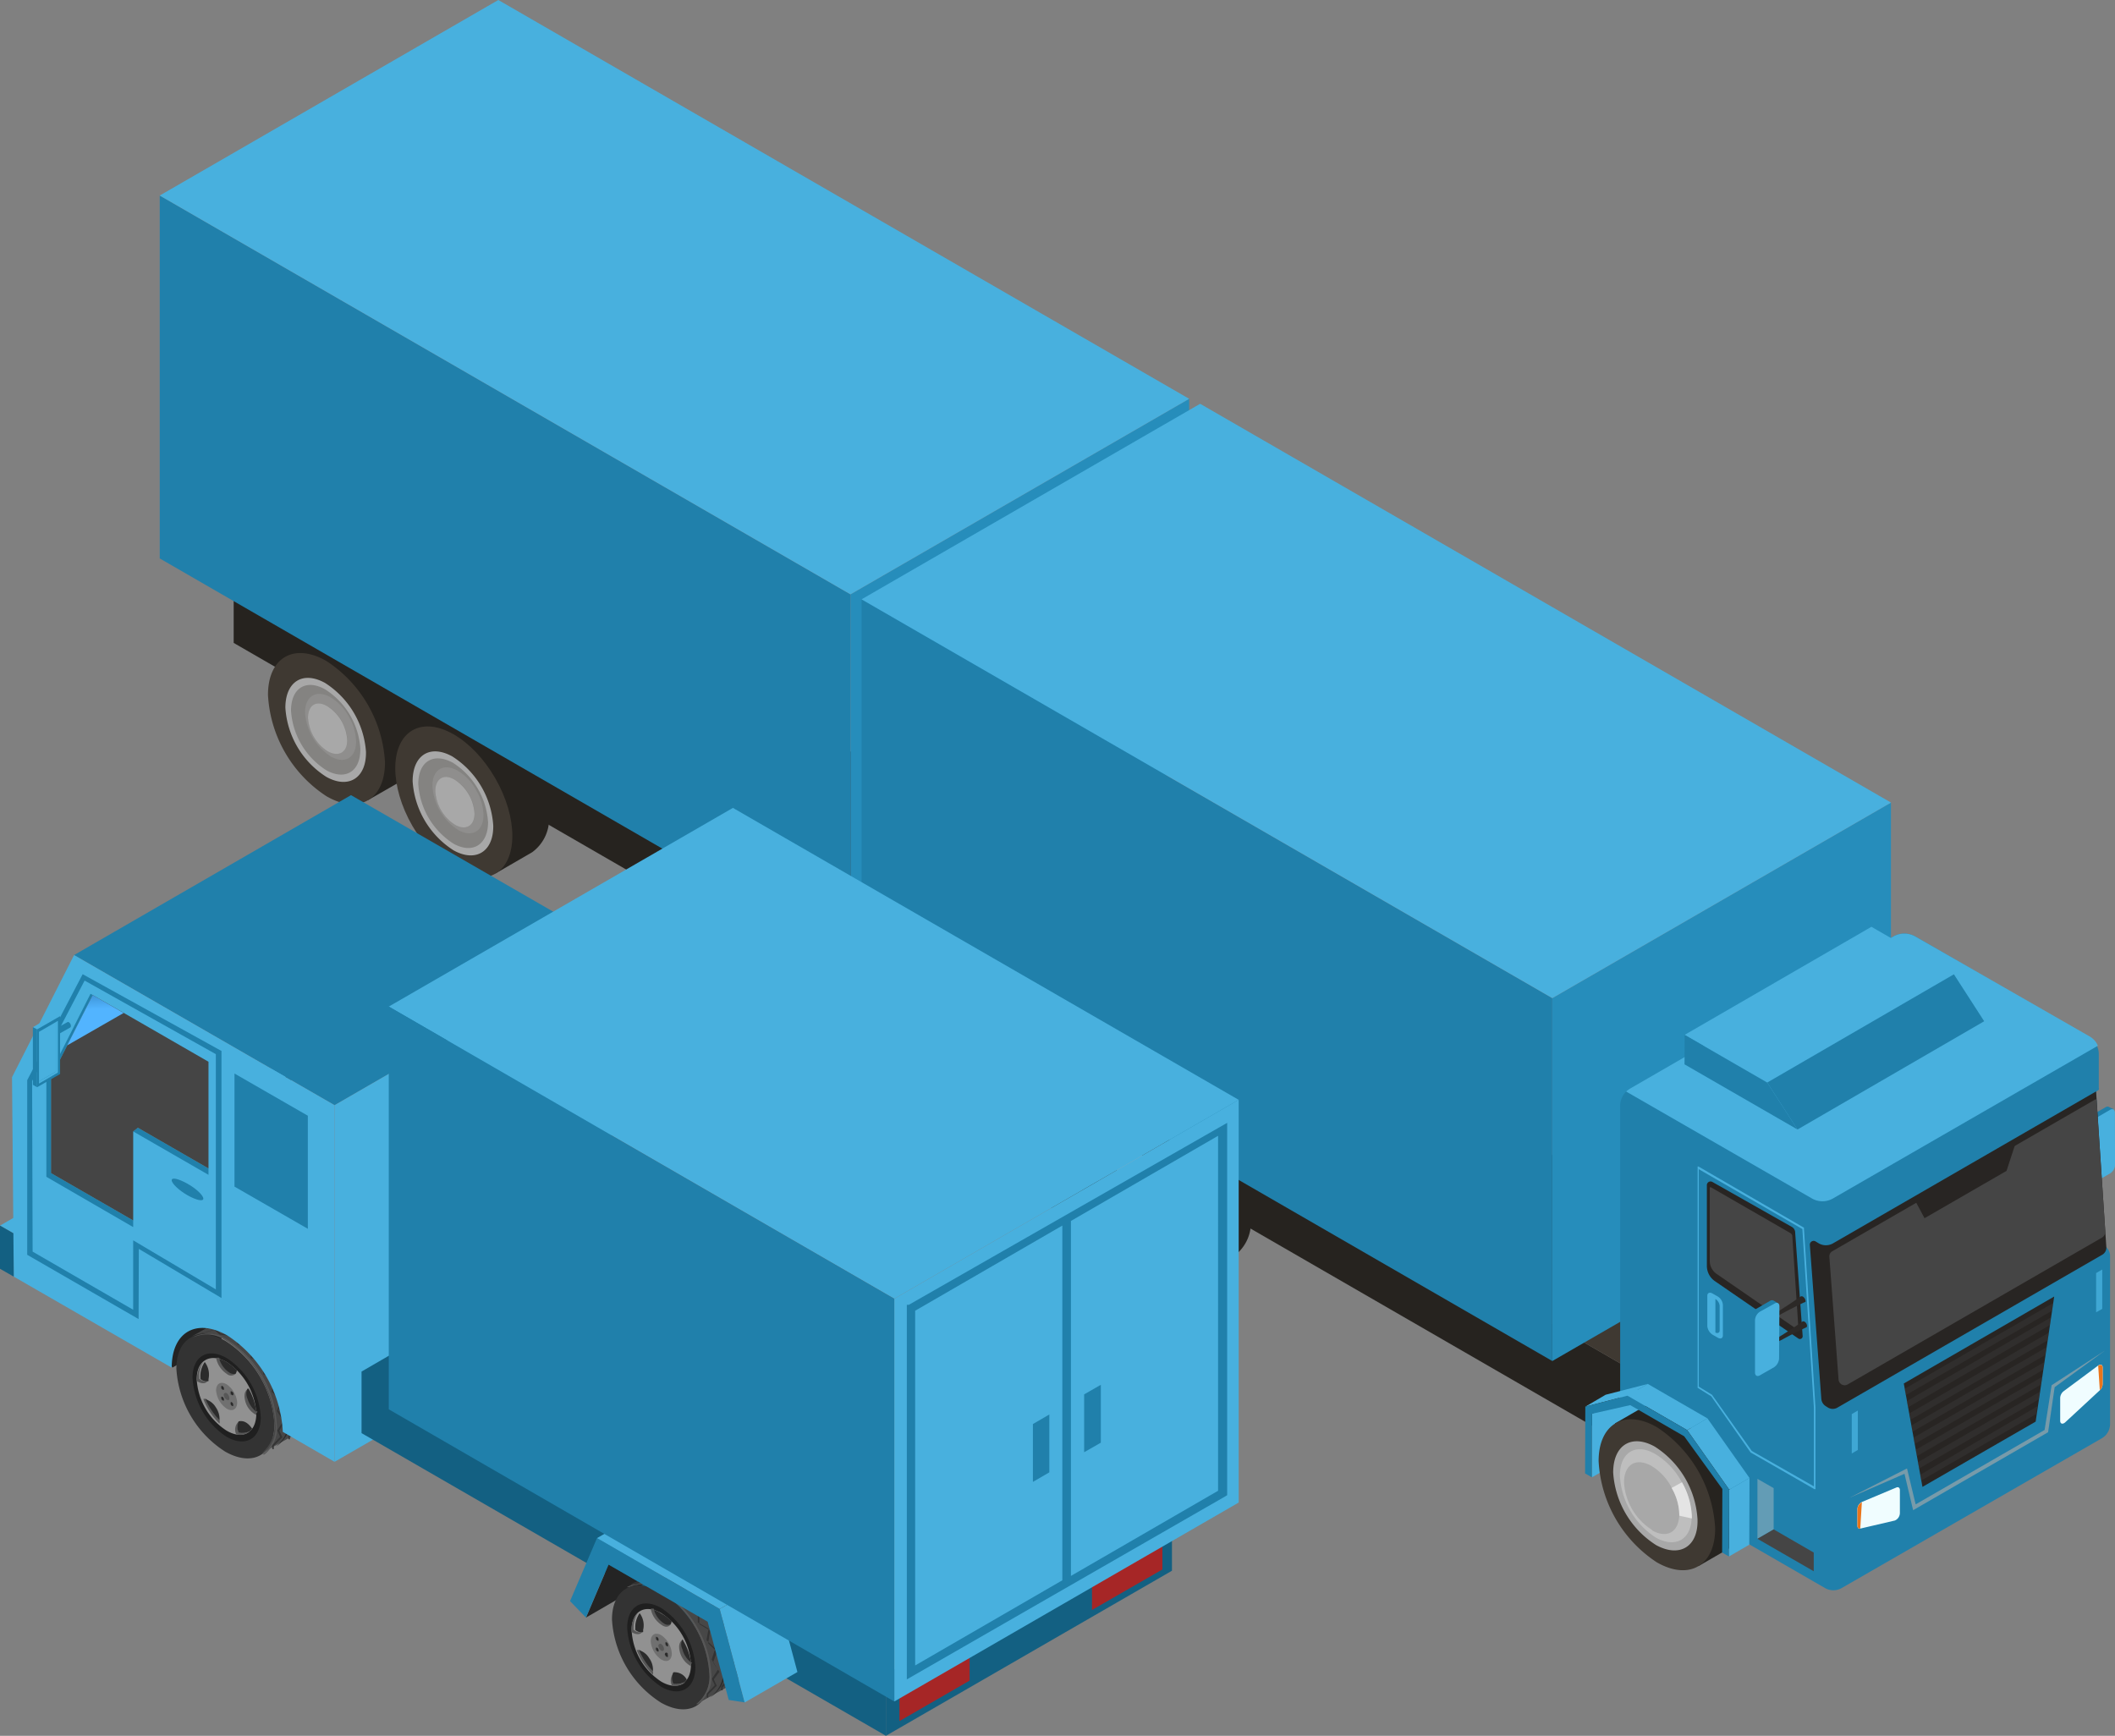 <svg xmlns="http://www.w3.org/2000/svg" xmlns:xlink="http://www.w3.org/1999/xlink" width="193.723" height="158.99" viewBox="0 0 193.723 158.99">
  <rect x="0" y="0" width="193.723" height="158.99" fill="#808080" stroke="none"/>
  <defs>
    <linearGradient id="linear-gradient" x1="0.487" y1="0.278" x2="0.457" y2="-0.58" gradientUnits="objectBoundingBox">
      <stop offset="0" stop-color="#52b4ff"/>
      <stop offset="1" stop-color="#175688"/>
    </linearGradient>
  </defs>
  <g id="s4" transform="translate(-1288.512 -1526.273)">
    <g id="Group_30" data-name="Group 30" transform="translate(1303.143 1526.273)">
      <g id="Group_26" data-name="Group 26" transform="translate(0)">
        <path id="Cube_face_-_left" data-name="Cube face - left" d="M74.541,95.529,6.42,56.2V49L74.541,88.324Z" transform="translate(0.352 2.687)" fill="#26231f"/>
        <path id="Cube_face_-_top" data-name="Cube face - top" d="M74.541,88.727,6.42,49.4l13.4-7.743L87.938,80.984Z" transform="translate(0.352 2.285)" fill="#3f3932"/>
        <path id="Path_368" data-name="Path 368" d="M18.035,55.6a3.755,3.755,0,0,0-3.861-.348L10.82,57.18,18.5,70.271l3.365-1.93a3.787,3.787,0,0,0,1.53-3.449A11.856,11.856,0,0,0,18.035,55.6Z" transform="translate(0.593 3.009)" fill="#26231f"/>
        <path id="Cylinder_face" data-name="Cylinder face" d="M20.117,66.721c0,3.418-2.405,4.81-5.359,3.1A11.835,11.835,0,0,1,9.4,60.539c0-3.428,2.394-4.81,5.359-3.1a11.867,11.867,0,0,1,5.359,9.283Z" transform="translate(0.515 3.11)" fill="#3f3932"/>
        <path id="Path_369" data-name="Path 369" d="M14.665,67.931A8.112,8.112,0,0,1,10.91,61.6c0-2.384,1.582-3.407,3.629-2.278a8.164,8.164,0,0,1,3.755,6.329C18.326,68.037,16.7,69.06,14.665,67.931Z" transform="translate(0.598 3.228)" fill="#a8a8a8"/>
        <path id="Path_370" data-name="Path 370" d="M14.628,67.286A7,7,0,0,1,11.4,61.822c0-2.046,1.361-2.922,3.112-1.951A6.983,6.983,0,0,1,17.75,65.3C17.782,67.413,16.379,68.257,14.628,67.286Z" transform="translate(0.625 3.262)" fill="#848381"/>
        <path id="Path_371" data-name="Path 371" d="M14.7,65.479a3.935,3.935,0,0,1-1.825-3.091c0-1.15.77-1.646,1.762-1.055a3.956,3.956,0,0,1,1.825,3.091C16.488,65.542,15.7,66.027,14.7,65.479Z" transform="translate(0.706 3.35)" fill="#a8a8a8"/>
        <path id="Path_372" data-name="Path 372" d="M16.66,62.391a4.61,4.61,0,0,0-1.74-1.846c-1.287-.717-2.321-.074-2.3,1.435A5.169,5.169,0,0,0,15,66c1.234.686,2.236.127,2.289-1.255a.961.961,0,0,0,0-.179A4.726,4.726,0,0,0,16.66,62.391Zm-.179,2.173c-.053,1.055-.812,1.487-1.762.96a3.935,3.935,0,0,1-1.825-3.091c0-1.15.77-1.646,1.762-1.055A3.618,3.618,0,0,1,16,62.792a4.368,4.368,0,0,1,.348.833,3,3,0,0,1,.137.844Z" transform="translate(0.692 3.304)" fill="#a8a8a8" opacity="0.3"/>
        <path id="Path_373" data-name="Path 373" d="M29.083,61.977a3.755,3.755,0,0,0-3.829-.348L21.9,63.56,29.548,76.65,32.913,74.7a3.787,3.787,0,0,0,1.53-3.449,11.856,11.856,0,0,0-5.359-9.272Z" transform="translate(1.201 3.359)" fill="#26231f"/>
        <ellipse id="Cylinder_face-2" data-name="Cylinder face" cx="4.378" cy="7.584" rx="4.378" ry="7.584" transform="translate(19.352 69.084) rotate(-30)" fill="#3f3932"/>
        <path id="Path_374" data-name="Path 374" d="M25.715,74.311a8.133,8.133,0,0,1-3.755-6.329c0-2.384,1.582-3.407,3.629-2.278a8.133,8.133,0,0,1,3.755,6.329C29.386,74.417,27.751,75.44,25.715,74.311Z" transform="translate(1.204 3.578)" fill="#a8a8a8"/>
        <path id="Path_375" data-name="Path 375" d="M25.678,73.666A7,7,0,0,1,22.45,68.2c0-2.046,1.361-2.922,3.165-1.951a7,7,0,0,1,3.228,5.464C28.832,73.761,27.429,74.637,25.678,73.666Z" transform="translate(1.231 3.611)" fill="#848381"/>
        <path id="Path_376" data-name="Path 376" d="M25.755,71.859a3.935,3.935,0,0,1-1.825-3.091c0-1.15.77-1.646,1.762-1.055A3.956,3.956,0,0,1,27.516,70.8C27.538,71.922,26.746,72.407,25.755,71.859Z" transform="translate(1.312 3.7)" fill="#a8a8a8"/>
        <path id="Path_377" data-name="Path 377" d="M27.71,68.771a4.61,4.61,0,0,0-1.74-1.846c-1.287-.717-2.321-.074-2.289,1.435a5.126,5.126,0,0,0,2.373,4.019c1.234.686,2.236.127,2.3-1.255v-.179a4.726,4.726,0,0,0-.643-2.173Zm-.179,2.173c0,1.055-.812,1.487-1.762.96a3.935,3.935,0,0,1-1.825-3.091c0-1.15.77-1.646,1.762-1.055a3.618,3.618,0,0,1,1.34,1.371,4.367,4.367,0,0,1,.348.833,3,3,0,0,1,.137.844Z" transform="translate(1.299 3.654)" fill="#a8a8a8" opacity="0.3"/>
        <path id="Cube_face_-_left-2" data-name="Cube face - left" d="M63.269,86.747,0,50.218V16.98L63.269,53.509Z" transform="translate(0 0.931)" fill="#2080ab"/>
        <path id="Cube_face_-_right" data-name="Cube face - right" d="M91,67.868,59.98,85.779V52.541L91,34.63Z" transform="translate(3.289 1.899)" fill="#268dbb"/>
        <path id="Cube_face_-_top-2" data-name="Cube face - top" d="M63.269,54.44,0,17.911,31.012,0l63.28,36.529Z" transform="translate(0 0)" fill="#48b0de"/>
      </g>
      <path id="Cube_face_-_left-3" data-name="Cube face - left" d="M74.541,95.529,6.42,56.2V49L74.541,88.324Z" transform="translate(64.636 39.671)" fill="#26231f"/>
      <path id="Cube_face_-_right-2" data-name="Cube face - right" d="M84.4,86.155,71,93.887v-7.2L84.4,78.94Z" transform="translate(68.177 41.313)" fill="#898783"/>
      <path id="Cube_face_-_top-3" data-name="Cube face - top" d="M74.541,88.727,6.42,49.4l13.4-7.743L87.938,80.984Z" transform="translate(64.636 39.269)" fill="#3f3932"/>
      <path id="Path_317" data-name="Path 317" d="M18.035,55.6a3.755,3.755,0,0,0-3.861-.348L10.82,57.18,18.5,70.271l3.365-1.93a3.787,3.787,0,0,0,1.53-3.449A11.856,11.856,0,0,0,18.035,55.6Z" transform="translate(64.877 39.993)" fill="#26231f"/>
      <path id="Cylinder_face-3" data-name="Cylinder face" d="M20.117,66.721c0,3.418-2.405,4.81-5.359,3.1A11.835,11.835,0,0,1,9.4,60.539c0-3.428,2.394-4.81,5.359-3.1a11.867,11.867,0,0,1,5.359,9.283Z" transform="translate(64.799 40.094)" fill="#3f3932"/>
      <path id="Path_318" data-name="Path 318" d="M14.665,67.931A8.112,8.112,0,0,1,10.91,61.6c0-2.384,1.582-3.407,3.629-2.278a8.164,8.164,0,0,1,3.755,6.329C18.326,68.037,16.7,69.06,14.665,67.931Z" transform="translate(64.882 40.212)" fill="#a8a8a8"/>
      <path id="Path_319" data-name="Path 319" d="M14.628,67.286A7,7,0,0,1,11.4,61.822c0-2.046,1.361-2.922,3.112-1.951A6.983,6.983,0,0,1,17.75,65.3C17.782,67.413,16.379,68.257,14.628,67.286Z" transform="translate(64.909 40.246)" fill="#848381"/>
      <path id="Path_320" data-name="Path 320" d="M14.7,65.479a3.935,3.935,0,0,1-1.825-3.091c0-1.15.77-1.646,1.762-1.055a3.956,3.956,0,0,1,1.825,3.091C16.488,65.542,15.7,66.027,14.7,65.479Z" transform="translate(64.99 40.333)" fill="#a8a8a8"/>
      <path id="Path_321" data-name="Path 321" d="M16.66,62.391a4.61,4.61,0,0,0-1.74-1.846c-1.287-.717-2.321-.074-2.3,1.435A5.169,5.169,0,0,0,15,66c1.234.686,2.236.127,2.289-1.255a.961.961,0,0,0,0-.179A4.726,4.726,0,0,0,16.66,62.391Zm-.179,2.173c-.053,1.055-.812,1.487-1.762.96a3.935,3.935,0,0,1-1.825-3.091c0-1.15.77-1.646,1.762-1.055A3.618,3.618,0,0,1,16,62.792a4.368,4.368,0,0,1,.348.833,3,3,0,0,1,.137.844Z" transform="translate(64.976 40.288)" fill="#a8a8a8" opacity="0.3"/>
      <path id="Path_322" data-name="Path 322" d="M29.083,61.977a3.755,3.755,0,0,0-3.829-.348L21.9,63.56,29.548,76.65,32.913,74.7a3.787,3.787,0,0,0,1.53-3.449,11.856,11.856,0,0,0-5.359-9.272Z" transform="translate(65.485 40.343)" fill="#26231f"/>
      <ellipse id="Cylinder_face-4" data-name="Cylinder face" cx="4.378" cy="7.584" rx="4.378" ry="7.584" transform="translate(83.636 106.068) rotate(-30)" fill="#3f3932"/>
      <path id="Path_323" data-name="Path 323" d="M25.715,74.311a8.133,8.133,0,0,1-3.755-6.329c0-2.384,1.582-3.407,3.629-2.278a8.133,8.133,0,0,1,3.755,6.329C29.386,74.417,27.751,75.44,25.715,74.311Z" transform="translate(65.488 40.562)" fill="#a8a8a8"/>
      <path id="Path_324" data-name="Path 324" d="M25.678,73.666A7,7,0,0,1,22.45,68.2c0-2.046,1.361-2.922,3.165-1.951a7,7,0,0,1,3.228,5.464C28.832,73.761,27.429,74.637,25.678,73.666Z" transform="translate(65.515 40.595)" fill="#848381"/>
      <path id="Path_325" data-name="Path 325" d="M25.755,71.859a3.935,3.935,0,0,1-1.825-3.091c0-1.15.77-1.646,1.762-1.055A3.956,3.956,0,0,1,27.516,70.8C27.538,71.922,26.746,72.407,25.755,71.859Z" transform="translate(65.596 40.683)" fill="#a8a8a8"/>
      <path id="Path_326" data-name="Path 326" d="M27.71,68.771a4.61,4.61,0,0,0-1.74-1.846c-1.287-.717-2.321-.074-2.289,1.435a5.126,5.126,0,0,0,2.373,4.019c1.234.686,2.236.127,2.3-1.255v-.179a4.726,4.726,0,0,0-.643-2.173Zm-.179,2.173c0,1.055-.812,1.487-1.762.96a3.935,3.935,0,0,1-1.825-3.091c0-1.15.77-1.646,1.762-1.055a3.618,3.618,0,0,1,1.34,1.371,4.367,4.367,0,0,1,.348.833,3,3,0,0,1,.137.844Z" transform="translate(65.582 40.638)" fill="#a8a8a8" opacity="0.3"/>
      <path id="Cube_face_-_left-4" data-name="Cube face - left" d="M63.269,86.747,0,50.218V16.98L63.269,53.509Z" transform="translate(64.284 37.915)" fill="#2080ab"/>
      <path id="Cube_face_-_right-3" data-name="Cube face - right" d="M91,67.868,59.98,85.779V52.541L91,34.63Z" transform="translate(67.573 38.883)" fill="#268dbb"/>
      <path id="Cube_face_-_top-4" data-name="Cube face - top" d="M63.269,54.44,0,17.911,31.012,0l63.28,36.529Z" transform="translate(64.284 36.984)" fill="#48b0de"/>
      <path id="Path_365" data-name="Path 365" d="M108.448,61.072a.3.3,0,0,0-.316,0l-1.308.749a.981.981,0,0,0-.443.759v4.81a.317.317,0,0,0,.137.285l.39.222,1.93-6.635Z" transform="translate(70.118 40.331)" fill="#2080ab"/>
      <path id="Path_366" data-name="Path 366" d="M108.944,61.566c0-.285-.2-.39-.443-.253l-1.308.759a.96.96,0,0,0-.443.759v4.8c0,.285.2.4.454.253l1.3-.749a.96.96,0,0,0,.454-.77Z" transform="translate(70.138 40.343)" fill="#48b0de"/>
      <path id="Path_327" data-name="Path 327" d="M90.9,46.264,66.8,60.187a1.846,1.846,0,0,0-.928,1.635V88.288l10.053,6.329.148,6.392,8.555,4.937a1.54,1.54,0,0,0,1.54,0l23.818-13.713a1.519,1.519,0,0,0,.759-1.319V75.535a1.055,1.055,0,0,0-.243-.686l-.411-.485s-.622-13.85-.622-13.871.222-.158.243-.19a.2.2,0,0,0,0-.148V57.044a1.814,1.814,0,0,0-.9-1.561L92.895,46.264a2.036,2.036,0,0,0-1.994,0Z" transform="translate(67.896 39.507)" fill="#2080ab"/>
      <path id="Path_328" data-name="Path 328" d="M66.39,60.472,83.4,70.261a1.93,1.93,0,0,0,1.941,0l24.261-13.987a1.8,1.8,0,0,0-.728-.833L92.866,46.264a2.036,2.036,0,0,0-1.994,0L66.77,60.187a1.983,1.983,0,0,0-.38.285Z" transform="translate(67.925 39.507)" fill="#48b0de"/>
      <path id="Path_341" data-name="Path 341" d="M109.5,73.982l-.939-14.272L84.45,73.634a1.308,1.308,0,0,1-1.276,0l-.316-.19a.348.348,0,0,0-.517.3l1.055,14.145a.875.875,0,0,0,.411.654l.2.127a.844.844,0,0,0,.865,0L109.07,74.7a.759.759,0,0,0,.432-.717Z" transform="translate(68.799 40.258)" fill="#282523"/>
      <path id="Path_329" data-name="Path 329" d="M73.906,67.572a.338.338,0,0,0-.506.3v7.384a1.7,1.7,0,0,0,.707,1.382l7.669,5.274a.253.253,0,0,0,.4-.2l-.686-9.494a.6.6,0,0,0-.306-.527Z" transform="translate(68.309 40.687)" fill="#282523"/>
      <path id="Path_330" data-name="Path 330" d="M74.241,75.942a1.456,1.456,0,0,1-.591-1.171V68.1a.084.084,0,0,1,.074-.084l7.321,4.219a.359.359,0,0,1,.169.306l.57,8.6Z" transform="translate(68.323 40.714)" fill="#454545"/>
      <path id="Path_342" data-name="Path 342" d="M108.407,60.4,84.3,74.314a.538.538,0,0,0-.264.5l.844,11.255a.559.559,0,0,0,.833.443l23.291-13.449a.612.612,0,0,0,.306-.58l-.8-12.015a.074.074,0,0,0-.105-.063Z" transform="translate(68.892 40.296)" fill="#454545"/>
      <path id="Path_353" data-name="Path 353" d="M102.578,88.976,92.209,94.956,90.5,85.484l13.776-7.964Z" transform="translate(69.247 41.235)" fill="#282523"/>
      <path id="Path_354" data-name="Path 354" d="M102.975,86.2l-.105.707L91.9,93.237l-.105-.58Zm-10.9,8.154,10.548-6.1.105-.707L91.995,93.818Zm-.8-4.473,12.183-7.036.105-.707L91.193,89.3Zm.3,1.656.105.58,11.382-6.561.105-.707Zm-.8-4.473.095.58L103.883,80.1l.105-.707Zm.6,3.354.105.58,11.783-6.8.105-.7Zm-.812-4.473.105.58,13.4-7.732.105-.707Zm.464,2.236.105.58L103.682,81.5l.105-.707Z" transform="translate(69.25 41.266)" fill="#454545" opacity="0.3"/>
      <path id="Path_343" data-name="Path 343" d="M63.441,87.822l4.029-2.342L70.9,89.32,63.42,93.644Z" transform="translate(67.762 41.672)" fill="#48b0de"/>
      <path id="Path_344" data-name="Path 344" d="M68.774,86.7,65.42,88.642l7.648,13.069,3.344-1.93c.4-.243.285-4.325-1.192-7.015C73.141,89,69.344,86.364,68.774,86.7Z" transform="translate(67.871 41.737)" fill="#26231f"/>
      <path id="Cylinder_face-5" data-name="Cylinder face" d="M74.675,98.18c0,3.418-2.394,4.8-5.359,3.091A11.814,11.814,0,0,1,64,92c0-3.407,2.394-4.8,5.348-3.091A11.835,11.835,0,0,1,74.675,98.18Z" transform="translate(67.794 41.82)" fill="#3f3932"/>
      <path id="Path_345" data-name="Path 345" d="M69.2,99.6a8.5,8.5,0,0,1-3.935-6.656c0-2.489,1.667-3.555,3.8-2.373a8.491,8.491,0,0,1,3.924,6.656C73.076,99.721,71.378,100.786,69.2,99.6Z" transform="translate(67.863 41.924)" fill="#a8a8a8"/>
      <path id="Path_355" data-name="Path 355" d="M68.784,98.152a5.548,5.548,0,0,1-2.574-4.335c0-1.635,1.055-2.321,2.479-1.551A5.538,5.538,0,0,1,71.263,96.6C71.263,98.237,70.208,98.933,68.784,98.152Z" transform="translate(67.915 42.026)" fill="#a8a8a8"/>
      <path id="Path_346" data-name="Path 346" d="M72.422,97.119a2.034,2.034,0,0,0,0-.253,6.878,6.878,0,0,0-.9-3.059,6.7,6.7,0,0,0-2.447-2.595c-1.814-1.055-3.259-.095-3.228,2.025a7.236,7.236,0,0,0,3.323,5.654C70.945,99.852,72.337,99.06,72.422,97.119ZM68.8,98.174a5.548,5.548,0,0,1-2.574-4.335c0-1.635,1.055-2.321,2.479-1.551a4.989,4.989,0,0,1,1.878,1.994,5.063,5.063,0,0,1,.7,2.384,1.266,1.266,0,0,1,0,.2c-.074,1.53-1.15,2.1-2.479,1.35Z" transform="translate(67.895 41.962)" fill="#bebebe"/>
      <path id="Path_356" data-name="Path 356" d="M71.289,93.65l-.949.517a5.063,5.063,0,0,1,.7,2.342,1.266,1.266,0,0,1,0,.2l1.15.253a2.04,2.04,0,0,0,0-.253,6.878,6.878,0,0,0-.9-3.059Z" transform="translate(68.141 42.12)" fill="#e4e4e4"/>
      <path id="Path_347" data-name="Path 347" d="M62.85,87.188,64.707,86.1l3.861-.992-1.856,1.076Z" transform="translate(67.73 41.651)" fill="#48b0de"/>
      <path id="Path_348" data-name="Path 348" d="M66.51,86.186l1.857-1.076,5.464,3.154L71.974,89.34Z" transform="translate(67.931 41.651)" fill="#48b0de"/>
      <path id="Path_357" data-name="Path 357" d="M75.341,94.346,77.2,93.27l-.021,6.118-1.857,1.076Z" transform="translate(68.414 42.099)" fill="#48b0de"/>
      <path id="Path_349" data-name="Path 349" d="M71.69,89.176,73.546,88.1l3.85,5.454L75.54,94.629Z" transform="translate(68.215 41.815)" fill="#48b0de"/>
      <path id="Path_350" data-name="Path 350" d="M72.176,89.284l3.85,5.453L76,100.856l-.622-.359.021-5.823-3.492-4.821-4.947-2.859-3.492.791-.021,5.823-.622-.359.021-6.118,3.861-1Z" transform="translate(67.729 41.707)" fill="#2080ab"/>
      <path id="Path_331" data-name="Path 331" d="M83.328,95.8l-5.875-3.375-3.608-5.148L72.6,86.5a.084.084,0,0,1,0-.074V66.315a.106.106,0,0,1,0-.074.084.084,0,0,1,.095,0l9.641,5.591a.106.106,0,0,1,0,.074L83.391,88.3v7.384a.085.085,0,0,1,0,.074Zm-5.781-3.523,5.7,3.249V88.308l-1.055-16.35L72.7,66.473V86.388l1.213.749,3.639,5.137Z" transform="translate(68.265 40.616)" fill="#48b0de"/>
      <path id="Path_358" data-name="Path 358" d="M82.948,96.325,77.79,93.35v5.5l5.158,2.975Z" transform="translate(68.55 42.103)" fill="#2080ab"/>
      <path id="Path_359" data-name="Path 359" d="M77.79,93.35v5.5l1.487-.865V94.2Z" transform="translate(68.55 42.103)" fill="#c9c6c3" opacity="0.4"/>
      <path id="Path_360" data-name="Path 360" d="M79.277,97.74,77.79,98.6l5.158,2.975V99.86Z" transform="translate(68.55 42.344)" fill="#454545"/>
      <path id="Path_332" data-name="Path 332" d="M74.389,81.3l-.464-.264a1.055,1.055,0,0,1-.485-.77v-2.8c0-.264.222-.359.485-.2l.464.264a.992.992,0,0,1,.475.759v2.8C74.864,81.367,74.653,81.462,74.389,81.3Z" transform="translate(68.311 41.217)" fill="#48b0de"/>
      <path id="Path_333" data-name="Path 333" d="M74.14,77.73V80.8c.211.127.39,0,.39-.158V78.352A.844.844,0,0,0,74.14,77.73Z" transform="translate(68.35 41.246)" fill="#2080ab"/>
      <path id="Path_351" data-name="Path 351" d="M109.2,82.2l-4.9,3.186-.643,4.1L91.846,96.3l-.791-3.291-5.3,2.7L90.823,93.5l.791,3.333,12.363-7.141.6-4.124Z" transform="translate(68.987 41.492)" fill="#b0adaa" opacity="0.6"/>
      <path id="Path_364" data-name="Path 364" d="M107.709,85.782l-3.165,2.932c-.232.211-.464.148-.464-.137v-2.11a.833.833,0,0,1,.316-.6l3.165-2.352c.222-.158.411-.074.411.179V85.2a.823.823,0,0,1-.264.58Z" transform="translate(69.991 41.56)" fill="#f0fdff"/>
      <path id="Path_367" data-name="Path 367" d="M107.38,83.534l.148,2.247a.823.823,0,0,0,.264-.559V83.714C107.791,83.46,107.6,83.376,107.38,83.534Z" transform="translate(70.172 41.56)" fill="#e9751c"/>
      <path id="Path_361" data-name="Path 361" d="M86.734,97.867l3.165-.738a.759.759,0,0,0,.464-.675v-2.11c0-.211-.137-.316-.316-.243L86.881,95.43a.77.77,0,0,0-.411.654v1.508C86.47,97.793,86.575,97.9,86.734,97.867Z" transform="translate(69.026 42.143)" fill="#f0fdff"/>
      <path id="Path_362" data-name="Path 362" d="M86.881,95.38,86.734,97.8a.231.231,0,0,1-.264-.253V96.034A.77.77,0,0,1,86.881,95.38Z" transform="translate(69.026 42.214)" fill="#e9751c"/>
      <path id="Path_334" data-name="Path 334" d="M71.47,55.315l17.109-9.9,7.553,4.356-17.1,9.915Z" transform="translate(68.203 39.474)" fill="#48b0de"/>
      <path id="Path_335" data-name="Path 335" d="M78.64,59.455l17.1-9.915,2.774,4.3-17.1,9.915Z" transform="translate(68.596 39.701)" fill="#2080ab"/>
      <path id="Path_336" data-name="Path 336" d="M79.034,59.167l2.774,4.3L71.46,57.5l.011-2.7Z" transform="translate(68.203 39.989)" fill="#2080ab"/>
      <path id="Path_337" data-name="Path 337" d="M81.7,77.521c-.7.5-1.413.96-2.11,1.4a5.823,5.823,0,0,0-1.055.749l.211.2a4.219,4.219,0,0,1,1.055-.675c.749-.411,1.508-.8,2.278-1.16h.053C82.253,77.9,81.968,77.374,81.7,77.521Z" transform="translate(68.591 41.234)" fill="#2c2927"/>
      <path id="Path_338" data-name="Path 338" d="M81.855,79.7c-.707.5-1.413.96-2.11,1.392a5.559,5.559,0,0,0-1.055.759l.211.2a3.977,3.977,0,0,1,1.055-.675c.738-.411,1.508-.8,2.278-1.16h0C82.4,80.081,82.118,79.554,81.855,79.7Z" transform="translate(68.599 41.353)" fill="#2c2927"/>
      <path id="Path_339" data-name="Path 339" d="M79.317,77.882a.316.316,0,0,0-.316,0l-1.308.759a.96.96,0,0,0-.443.759v4.831q0,.222.127.285l.39.232,1.93-6.635Z" transform="translate(68.52 41.253)" fill="#2080ab"/>
      <path id="Path_340" data-name="Path 340" d="M79.816,78.376c0-.274-.2-.39-.443-.243l-1.35.749a.992.992,0,0,0-.443.77v4.8c0,.285.211.4.454.253l1.308-.749a1.055,1.055,0,0,0,.443-.77Z" transform="translate(68.538 41.265)" fill="#48b0de"/>
      <path id="Path_363" data-name="Path 363" d="M99.853,66.737l-7.51,4.335-.812-1.519,9.124-5.264Z" transform="translate(69.303 40.509)" fill="#282523"/>
      <path id="Path_352" data-name="Path 352" d="M108.923,78.778l-.559.316V75.5l.559-.327ZM86.539,88.092l-.559.327v3.608l.559-.327Z" transform="translate(68.999 41.106)" fill="#48b0de" opacity="0.8"/>
    </g>
    <g id="Group_31" data-name="Group 31" transform="translate(1288.512 1599.103)">
      <path id="Path_480" data-name="Path 480" d="M52.773,24.91,48.28,27.538a2.921,2.921,0,0,1,1.8-4.224C53.357,21.877,52.773,24.91,52.773,24.91Z" transform="translate(-32.486 24.899)" fill="#242424"/>
      <path id="Path_481" data-name="Path 481" d="M67.02,12.98,41.61,27.651V31.6L67.02,16.934Z" transform="translate(-40.352 12.497)" fill="#333"/>
      <path id="Path_482" data-name="Path 482" d="M66.46,12.66,41.05,27.331l1.258.719,25.41-14.671Z" transform="translate(-41.05 12.099)" fill="#48b0de"/>
      <path id="Path_483" data-name="Path 483" d="M42.308,23.863l-1.258-.719V19.19l1.258.719Z" transform="translate(-41.05 20.239)" fill="#136082"/>
      <path id="Path_484" data-name="Path 484" d="M57.227,31.835c0,2.808-1.955,3.954-4.493,2.539a9.706,9.706,0,0,1-4.493-7.616c0-2.786,1.977-3.932,4.493-2.539A9.751,9.751,0,0,1,57.227,31.835Z" transform="translate(-32.086 25.77)" fill="#333"/>
      <path id="Path_485" data-name="Path 485" d="M60.408,30.8a9.751,9.751,0,0,0-4.493-7.616,3.123,3.123,0,0,0-3.033-.337h0L48.86,25.093a3.123,3.123,0,0,1,3.078.315,9.751,9.751,0,0,1,4.493,7.616,3.123,3.123,0,0,1-1.191,2.786h0l4.022-2.247h0A3.123,3.123,0,0,0,60.408,30.8Z" transform="translate(-31.313 24.491)" fill="#474747"/>
      <path id="Path_486" data-name="Path 486" d="M56.594,31.785A9.706,9.706,0,0,0,52.1,24.169a3.1,3.1,0,0,0-2.988-.337l-.2.112a3.123,3.123,0,0,1,3.078.315,9.751,9.751,0,0,1,4.493,7.616,3.123,3.123,0,0,1-1.191,2.786h.18a3.1,3.1,0,0,0,1.123-2.876Z" transform="translate(-31.251 25.73)" fill="#575757"/>
      <path id="Path_487" data-name="Path 487" d="M57.211,31.452a9.751,9.751,0,0,0-4.493-7.616,3.145,3.145,0,0,0-3.056-.337l-.2.135a3.078,3.078,0,0,1,3.078.315,9.706,9.706,0,0,1,4.493,7.616,3.168,3.168,0,0,1-1.191,2.786h0l.18-.112a3.123,3.123,0,0,0,1.191-2.786Z" transform="translate(-30.565 25.299)" fill="#2b2b2b"/>
      <path id="Path_488" data-name="Path 488" d="M57.761,31.092a9.751,9.751,0,0,0-4.493-7.616,3.213,3.213,0,0,0-2.966-.359l-.2.135a3.078,3.078,0,0,1,3.078.315,9.751,9.751,0,0,1,4.493,7.616,3.123,3.123,0,0,1-1.191,2.786h0l.18-.112a3.078,3.078,0,0,0,1.1-2.763Z" transform="translate(-29.768 24.873)" fill="#2b2b2b"/>
      <path id="Path_489" data-name="Path 489" d="M57.183,31.813l-.607-.944.337-.989-.809-.786.2-1.056-.989-.584V26.331l-1.146-.359-.112-1.056L53,24.736l-.27-.764L51.3,23.814l-.449-.4-1.326.359-.315.135h0l-.157.112a1.618,1.618,0,0,1,.449-.2l1.213-.337.472.427,1.393.157.27.764,1.191.18v1.033l1.146.337v1.146l.989.562-.225,1.056.831.764-.337,1.011.584.9-.562.876.27.584-.719.764V34.4h.135V34.1l.786-.786-.27-.607Z" transform="translate(-31.077 25.5)" fill="#333"/>
      <path id="Path_490" data-name="Path 490" d="M57.753,31.465l-.652-.944.359-1.011-.831-.764.2-1.078-.989-.584.112-1.123-1.1-.337V24.568l-1.168-.18-.292-.764-1.415-.157-.449-.4-1.326.359-.315.135h-.18a2.943,2.943,0,0,1,.472-.18L51.4,23.04l.449.427,1.415.135.27.764,1.191.18V25.6l1.146.337v1.146l.966.562-.2,1.056.809.764L57.1,30.477l.584.9-.539.854.27.607-.741.741v.382h.135v-.27l.764-.786L57.1,32.3Z" transform="translate(-30.254 25.039)" fill="#333"/>
      <path id="Path_491" data-name="Path 491" d="M58.473,31.118l-.584-.966.359-1.011-.809-.764.2-1.078-1.011-.584V25.591l-1.146-.337L55.372,24.2l-1.168-.18-.27-.764L52.5,23.1l-.449-.4-1.326.359-.315.135H50.25l.449-.18,1.213-.337.472.427,1.393.135.27.764,1.191.18v1.056l1.146.337v1.146l.989.562-.225,1.056.831.764-.337,1.011.584.9-.562.854.27.607-.719.741v.382h.135v-.27l.786-.786-.27-.607Z" transform="translate(-29.581 24.578)" fill="#333"/>
      <path id="Path_492" data-name="Path 492" d="M55.146,30.239c0,1.977-1.393,2.786-3.123,1.8A6.92,6.92,0,0,1,48.9,26.621c0-1.977,1.393-2.786,3.123-1.8a6.875,6.875,0,0,1,3.123,5.414Z" transform="translate(-31.264 26.737)" fill="#1f1f1f"/>
      <path id="Path_493" data-name="Path 493" d="M54.529,29.67c0,1.752-1.213,2.449-2.718,1.573a6,6,0,0,1-2.741-4.718c0-1.73,1.236-2.426,2.741-1.573a6.044,6.044,0,0,1,2.718,4.718Z" transform="translate(-31.052 26.969)" fill="#919191"/>
      <path id="Path_494" data-name="Path 494" d="M51.792,27.4c0,.629-.449.876-.966.562A2.247,2.247,0,0,1,49.86,26.3c0-.629.427-.876.966-.562a2.247,2.247,0,0,1,.966,1.663Z" transform="translate(-30.067 28.23)" fill="#707070"/>
      <path id="Path_495" data-name="Path 495" d="M50.687,26.483c0,.157,0,.225-.247.157a.629.629,0,0,1-.27-.449.18.18,0,0,1,.27-.157A.607.607,0,0,1,50.687,26.483Z" transform="translate(-29.68 28.741)" fill="#575757"/>
      <path id="Path_496" data-name="Path 496" d="M50.716,26.347h0s-.2,0-.27-.135a.413.413,0,0,1,0-.292h0a.27.27,0,0,0,0,.225C50.581,26.3,50.649,26.347,50.716,26.347Z" transform="translate(-29.373 28.629)" fill="#4f4f4f"/>
      <path id="Path_497" data-name="Path 497" d="M50.676,26.322a.236.236,0,0,1-.2-.157.27.27,0,0,1,0-.225.337.337,0,0,1,.225.157.27.27,0,0,1-.022.225Z" transform="translate(-29.332 28.654)" fill="#2b2b2b"/>
      <path id="Path_498" data-name="Path 498" d="M50.7,26.8h0a.293.293,0,0,1-.247-.135.413.413,0,0,1,0-.292h0a.292.292,0,0,0,0,.225.225.225,0,0,0,.247.2Z" transform="translate(-29.36 29.167)" fill="#4f4f4f"/>
      <path id="Path_499" data-name="Path 499" d="M50.675,26.762a.225.225,0,0,1-.2-.157.292.292,0,0,1,0-.225.236.236,0,0,1,.2.157A.315.315,0,0,1,50.675,26.762Z" transform="translate(-29.331 29.203)" fill="#2b2b2b"/>
      <path id="Path_500" data-name="Path 500" d="M50.324,26.579h0a.281.281,0,0,1-.247-.157.4.4,0,0,1,0-.292h0a.315.315,0,0,0,0,.225.27.27,0,0,0,.247.225Z" transform="translate(-29.834 28.891)" fill="#4f4f4f"/>
      <path id="Path_501" data-name="Path 501" d="M50.294,26.542a.27.27,0,0,1-.2-.157.315.315,0,0,1,0-.225.236.236,0,0,1,.2.157.27.27,0,0,1,0,.225Z" transform="translate(-29.804 28.928)" fill="#2b2b2b"/>
      <path id="Path_502" data-name="Path 502" d="M50.324,26.139h0a.281.281,0,0,1-.247-.157.4.4,0,0,1,0-.292h0a.315.315,0,0,0,0,.225S50.256,26.139,50.324,26.139Z" transform="translate(-29.834 28.342)" fill="#4f4f4f"/>
      <path id="Path_503" data-name="Path 503" d="M50.294,26.1a.236.236,0,0,1-.2-.157.315.315,0,0,1,0-.225.27.27,0,0,1,.2.157.292.292,0,0,1,0,.225Z" transform="translate(-29.804 28.38)" fill="#2b2b2b"/>
      <path id="Path_504" data-name="Path 504" d="M51.657,26.049a.607.607,0,0,1-.831,0,2.247,2.247,0,0,1-.966-1.46.7.7,0,0,1,.292,0,2.247,2.247,0,0,0,.921,1.236A.719.719,0,0,0,51.657,26.049Z" transform="translate(-30.067 26.95)" fill="#575757"/>
      <path id="Path_505" data-name="Path 505" d="M51.608,25.663a1.3,1.3,0,0,1-.112.315.719.719,0,0,1-.584-.112,2.247,2.247,0,0,1-.921-1.236,2.112,2.112,0,0,1,.674.27,5.032,5.032,0,0,1,.944.764Z" transform="translate(-29.905 27.021)" fill="#2b2b2b"/>
      <path id="Path_506" data-name="Path 506" d="M51.984,28.069a1.348,1.348,0,0,1-1.258.292,1,1,0,0,1,.247-1.191h0a1.213,1.213,0,0,0,0,1.033,1.6,1.6,0,0,0,1.011-.135Z" transform="translate(-29.09 30.188)" fill="#575757"/>
      <path id="Path_507" data-name="Path 507" d="M52.08,27.857l-.2.225a1.6,1.6,0,0,1-1.033.135,1.213,1.213,0,0,1,0-1.033C51.338,27.071,51.743,27.363,52.08,27.857Z" transform="translate(-28.984 30.174)" fill="#2b2b2b"/>
      <path id="Path_508" data-name="Path 508" d="M52.1,28.109v.135A1.977,1.977,0,0,1,51.069,26.9c-.135-.539,0-.944.337-1.056a1.056,1.056,0,0,0,0,.9,2.426,2.426,0,0,0,.809,1.213Z" transform="translate(-28.624 28.529)" fill="#575757"/>
      <path id="Path_509" data-name="Path 509" d="M52,27.952a2.426,2.426,0,0,1-.809-1.213,1.056,1.056,0,0,1,0-.9h.112a5.437,5.437,0,0,1,.7,2.112Z" transform="translate(-28.527 28.529)" fill="#2b2b2b"/>
      <path id="Path_510" data-name="Path 510" d="M50.823,28.229a.562.562,0,0,1,0,.292,6.246,6.246,0,0,1-1.483-2.247.427.427,0,0,1,.292,0,6.74,6.74,0,0,0,1.191,1.955Z" transform="translate(-30.715 29.039)" fill="#575757"/>
      <path id="Path_511" data-name="Path 511" d="M50.711,28.2A6.74,6.74,0,0,1,49.43,26.27a1.64,1.64,0,0,1,.944.741A1.91,1.91,0,0,1,50.711,28.2Z" transform="translate(-30.603 29.066)" fill="#2b2b2b"/>
      <path id="Path_512" data-name="Path 512" d="M50.047,26.515c-.2.27-.584.247-.966,0v-.157a2.247,2.247,0,0,1,.607-1.618h0a2.247,2.247,0,0,0-.4,1.415v.135a.854.854,0,0,0,.764.225Z" transform="translate(-31.04 27.158)" fill="#575757"/>
      <path id="Path_513" data-name="Path 513" d="M49.963,26.323a1.322,1.322,0,0,1,0,.18.854.854,0,0,1-.741-.2v-.135a2.247,2.247,0,0,1,.4-1.415A1.91,1.91,0,0,1,49.963,26.323Z" transform="translate(-30.867 27.171)" fill="#2b2b2b"/>
      <path id="Path_514" data-name="Path 514" d="M67.93,30.038,44.07,16.288,69.435,1.64l23.86,13.75Z" transform="translate(-37.285 -1.64)" fill="#2080ab"/>
      <path id="Path_515" data-name="Path 515" d="M80.055,40.427,54.69,55.075V22.408L80.055,7.76Z" transform="translate(-24.045 5.99)" fill="#48b0de"/>
      <path id="Path_516" data-name="Path 516" d="M47.224,8.16l23.86,13.75V54.576l-4.74-2.741a11.233,11.233,0,0,0-5.077-8.829c-2.831-1.618-5.1-.315-5.1,2.943L41.7,37.614,41.54,19.348Z" transform="translate(-40.439 6.488)" fill="#48b0de"/>
      <path id="Path_517" data-name="Path 517" d="M50.893,30.5v.607L42.94,26.5V17.738l4.044-8,.2.112L43.367,17.4v8.762Z" transform="translate(-38.694 8.458)" fill="#2080ab"/>
      <path id="Path_518" data-name="Path 518" d="M53.377,18.929v.584l-6.9-3.977.427-.337Z" transform="translate(-34.281 15.265)" fill="#2080ab"/>
      <path id="Path_519" data-name="Path 519" d="M57.554,15.9v9.773l-6.47-3.729-.427.337v8.155L43.13,26.1V17.339L46.949,9.79Z" transform="translate(-38.457 8.52)" fill="#454545"/>
      <path id="Path_520" data-name="Path 520" d="M48.05,17.422c0,.292.652.921,1.438,1.37s1.46.607,1.46.315-.652-.921-1.46-1.37S48.05,17.13,48.05,17.422Z" transform="translate(-32.323 17.851)" fill="#2080ab"/>
      <path id="Path_521" data-name="Path 521" d="M50.61,23.347l6.718,3.864V16.854L50.61,12.99Z" transform="translate(-29.132 12.51)" fill="#2080ab"/>
      <path id="Path_522" data-name="Path 522" d="M103.824,60.273,55.79,32.549V26.91l5.5-3.19L59.767,29.2l44.057,25.432Z" transform="translate(-22.674 25.887)" fill="#136082"/>
      <path id="Path_523" data-name="Path 523" d="M103.366,36.389l-26.2,15.12V45.87l26.2-15.12Z" transform="translate(3.98 34.651)" fill="#136082"/>
      <path id="Path_524" data-name="Path 524" d="M84.145,39.622,77.72,43.33V39.937l6.426-3.707Z" transform="translate(4.666 41.482)" fill="#a62626"/>
      <path id="Path_525" data-name="Path 525" d="M92.018,35.1,85.57,38.812V35.419l6.448-3.729Z" transform="translate(14.452 35.823)" fill="#a62626"/>
      <path id="Path_526" data-name="Path 526" d="M70.175,34.83,64.94,37.863l2.067-4.853Z" transform="translate(-11.267 37.468)" fill="#242424"/>
      <path id="Path_527" data-name="Path 527" d="M74.987,42.061c0,2.808-1.977,3.954-4.493,2.539A9.706,9.706,0,0,1,66,36.983c0-2.786,1.977-3.932,4.493-2.516a9.706,9.706,0,0,1,4.493,7.594Z" transform="translate(-9.945 38.527)" fill="#333"/>
      <path id="Path_528" data-name="Path 528" d="M78.17,41.025a9.706,9.706,0,0,0-4.493-7.594,3.123,3.123,0,0,0-3.033-.359h0L66.6,35.319a3.145,3.145,0,0,1,3.078.337,9.706,9.706,0,0,1,4.493,7.594,3.145,3.145,0,0,1-1.213,2.786h0l4.022-2.247h0A3.123,3.123,0,0,0,78.17,41.025Z" transform="translate(-9.197 37.249)" fill="#474747"/>
      <path id="Path_529" data-name="Path 529" d="M74.351,42.025a9.706,9.706,0,0,0-4.493-7.616,3.1,3.1,0,0,0-3.055-.337h-.2a3.145,3.145,0,0,1,3.078.337A9.706,9.706,0,0,1,74.171,42a3.145,3.145,0,0,1-1.213,2.786h.18a3.1,3.1,0,0,0,1.213-2.763Z" transform="translate(-9.197 38.473)" fill="#575757"/>
      <path id="Path_530" data-name="Path 530" d="M74.931,41.677a9.773,9.773,0,0,0-4.493-7.616,3.168,3.168,0,0,0-3.033-.337l-.225.135a3.078,3.078,0,0,1,3.078.315,9.706,9.706,0,0,1,4.493,7.616,3.123,3.123,0,0,1-1.236,2.786h0l.18-.112a3.078,3.078,0,0,0,1.236-2.786Z" transform="translate(-8.474 38.058)" fill="#2b2b2b"/>
      <path id="Path_531" data-name="Path 531" d="M75.543,41.333a9.818,9.818,0,0,0-4.493-7.616,3.145,3.145,0,0,0-3.056-.315H67.77a3.078,3.078,0,0,1,3.078.315,9.751,9.751,0,0,1,4.493,7.616,3.123,3.123,0,0,1-1.191,2.786h.18A3.078,3.078,0,0,0,75.543,41.333Z" transform="translate(-7.739 37.616)" fill="#2b2b2b"/>
      <path id="Path_532" data-name="Path 532" d="M74.881,42.117l-.584-.854.359-.989-.809-.764.18-1.168-.989-.584V36.635L71.892,36.3V35.22l-1.168-.157-.27-.786-1.438-.157-.449-.4s-1.033.27-1.326.382H66.77a1.617,1.617,0,0,1,.449-.2l1.213-.315.472.4,1.415.157.247.764,1.191.18v1.033l1.146.337V37.6l.989.562-.2,1.056.809.764-.337,1.011.584.921-.562.854.27.584-.741.764v.359h.135v-.292l.786-.786-.27-.584Z" transform="translate(-8.985 38.179)" fill="#333"/>
      <path id="Path_533" data-name="Path 533" d="M75.55,41.65l-.584-.944L75.3,39.7l-.809-.764.2-1.078-.989-.584v-1.1l-1.146-.359V34.753l-1.168-.18-.337-.719L69.619,33.7l-.449-.4-1.326.359-.315.135h-.18l.472-.18,1.213-.337.472.427,1.393.135.27.786,1.191.18v1.033l1.146.337v1.146l.966.562-.2,1.056.831.764-.337,1.011.562.9-.539.854.27.607-.741.741v.382h.135v-.27l.786-.786-.27-.607Z" transform="translate(-8.262 37.792)" fill="#333"/>
      <path id="Path_534" data-name="Path 534" d="M76.178,41.335l-.607-.944.359-1.011-.809-.764.2-1.078-.989-.584v-1.1l-1.146-.359V34.438l-1.168-.18-.27-.764-1.505-.157-.449-.4-1.326.359-.315.135H68l.449-.18,1.213-.337.472.427,1.393.135.27.786,1.191.18v1.033l1.146.337v1.146l.989.562-.2,1.056.809.764-.337,1.011.584.9-.562.854.27.607-.719.741-.112.382h.135v-.27l.786-.786-.18-.674Z" transform="translate(-7.452 37.344)" fill="#333"/>
      <path id="Path_535" data-name="Path 535" d="M72.866,40.429c0,1.977-1.415,2.786-3.123,1.8a6.92,6.92,0,0,1-3.123-5.414c0-1.977,1.393-2.786,3.123-1.8a6.942,6.942,0,0,1,3.123,5.415Z" transform="translate(-9.172 39.441)" fill="#1f1f1f"/>
      <path id="Path_536" data-name="Path 536" d="M72.237,39.9c0,1.752-1.213,2.449-2.718,1.573A5.976,5.976,0,0,1,66.8,36.75c0-1.73,1.213-2.426,2.718-1.55A5.954,5.954,0,0,1,72.237,39.9Z" transform="translate(-8.948 39.727)" fill="#919191"/>
      <path id="Path_537" data-name="Path 537" d="M69.512,37.628c0,.629-.427.876-.966.562a2.247,2.247,0,0,1-.966-1.663c0-.629.427-.876.966-.562A2.247,2.247,0,0,1,69.512,37.628Z" transform="translate(-7.976 40.983)" fill="#707070"/>
      <path id="Path_538" data-name="Path 538" d="M68.407,36.713c0,.157-.112.225-.247.157a.629.629,0,0,1-.27-.449.18.18,0,0,1,.27-.157A.607.607,0,0,1,68.407,36.713Z" transform="translate(-7.589 41.494)" fill="#575757"/>
      <path id="Path_539" data-name="Path 539" d="M68.434,36.587h0a.293.293,0,0,1-.247-.135.413.413,0,0,1,0-.292h0a.292.292,0,0,0,0,.225.27.27,0,0,0,.247.2Z" transform="translate(-7.257 41.395)" fill="#4f4f4f"/>
      <path id="Path_540" data-name="Path 540" d="M68.4,36.574a.27.27,0,0,1-.2-.18.292.292,0,0,1,0-.225.27.27,0,0,1,.2.157.382.382,0,0,1,0,.247Z" transform="translate(-7.228 41.408)" fill="#2b2b2b"/>
      <path id="Path_541" data-name="Path 541" d="M68.424,37.017h0a.293.293,0,0,1-.247-.135.413.413,0,0,1,0-.292h0a.27.27,0,0,0,0,.225S68.356,37.017,68.424,37.017Z" transform="translate(-7.269 41.931)" fill="#4f4f4f"/>
      <path id="Path_542" data-name="Path 542" d="M68.4,36.992a.236.236,0,0,1-.2-.157.135.135,0,1,1,.2-.067.315.315,0,0,1,0,.225Z" transform="translate(-7.241 41.956)" fill="#2b2b2b"/>
      <path id="Path_543" data-name="Path 543" d="M68.044,36.809h0a.281.281,0,0,1-.247-.157.4.4,0,0,1,0-.292h0a.315.315,0,0,0,0,.225.27.27,0,0,0,.247.225Z" transform="translate(-7.743 41.645)" fill="#4f4f4f"/>
      <path id="Path_544" data-name="Path 544" d="M68.014,36.772a.27.27,0,0,1-.2-.157.315.315,0,0,1,0-.225.225.225,0,0,1,.2.157.269.269,0,0,1,0,.225Z" transform="translate(-7.713 41.682)" fill="#2b2b2b"/>
      <path id="Path_545" data-name="Path 545" d="M68.044,36.369h0a.281.281,0,0,1-.247-.157.4.4,0,0,1,0-.292h0a.449.449,0,0,0,0,.225.27.27,0,0,0,.247.225Z" transform="translate(-7.743 41.096)" fill="#4f4f4f"/>
      <path id="Path_546" data-name="Path 546" d="M68.01,36.332a.27.27,0,0,1-.2-.157.449.449,0,0,1,0-.225.27.27,0,0,1,.2.157.314.314,0,0,1,0,.225Z" transform="translate(-7.709 41.134)" fill="#2b2b2b"/>
      <path id="Path_547" data-name="Path 547" d="M69.377,36.279c-.18.225-.472.27-.831,0a2.247,2.247,0,0,1-.966-1.46.7.7,0,0,1,.292,0,2.247,2.247,0,0,0,.921,1.236A.719.719,0,0,0,69.377,36.279Z" transform="translate(-7.976 39.704)" fill="#575757"/>
      <path id="Path_548" data-name="Path 548" d="M69.328,35.893a.652.652,0,0,1-.112.315.719.719,0,0,1-.584-.112,2.247,2.247,0,0,1-.921-1.236,2.247,2.247,0,0,1,.652.315A4.156,4.156,0,0,1,69.328,35.893Z" transform="translate(-7.814 39.775)" fill="#2b2b2b"/>
      <path id="Path_549" data-name="Path 549" d="M69.744,38.3a1.348,1.348,0,0,1-1.258.292,1,1,0,0,1,.247-1.191h0a1.213,1.213,0,0,0,0,1.033,1.573,1.573,0,0,0,1.011-.135Z" transform="translate(-6.949 42.941)" fill="#575757"/>
      <path id="Path_550" data-name="Path 550" d="M69.8,38.087l-.2.225a1.573,1.573,0,0,1-1.033.135,1.213,1.213,0,0,1,0-1.033A1.26,1.26,0,0,1,69.8,38.087Z" transform="translate(-6.893 42.928)" fill="#2b2b2b"/>
      <path id="Path_551" data-name="Path 551" d="M69.822,38.339V38.5a2.067,2.067,0,0,1-1.033-1.37c-.135-.539,0-.944.337-1.056a.989.989,0,0,0,0,.9,2.247,2.247,0,0,0,.786,1.213Z" transform="translate(-6.533 41.283)" fill="#575757"/>
      <path id="Path_552" data-name="Path 552" d="M69.716,38.172a2.247,2.247,0,0,1-.786-1.213.989.989,0,0,1,0-.9h0A5.235,5.235,0,0,1,69.716,38.172Z" transform="translate(-6.427 41.271)" fill="#2b2b2b"/>
      <path id="Path_553" data-name="Path 553" d="M68.493,38.446a.741.741,0,0,1,0,.315,6.537,6.537,0,0,1-1.483-2.247.494.494,0,0,1,.315,0A6.245,6.245,0,0,0,68.493,38.446Z" transform="translate(-8.686 41.805)" fill="#575757"/>
      <path id="Path_554" data-name="Path 554" d="M68.368,38.432A6.245,6.245,0,0,1,67.11,36.5a1.618,1.618,0,0,1,.921.741A1.8,1.8,0,0,1,68.368,38.432Z" transform="translate(-8.562 41.819)" fill="#2b2b2b"/>
      <path id="Path_555" data-name="Path 555" d="M67.769,36.732c-.2.27-.584.247-.966,0v-.157a2.045,2.045,0,0,1,.584-1.6h0a2.247,2.247,0,0,0-.4,1.393.292.292,0,0,0,0,.135A.786.786,0,0,0,67.769,36.732Z" transform="translate(-8.951 39.924)" fill="#575757"/>
      <path id="Path_556" data-name="Path 556" d="M67.673,36.54a1.326,1.326,0,0,1,0,.18.786.786,0,0,1-.719-.2.292.292,0,0,1,0-.135,2.247,2.247,0,0,1,.4-1.393,1.842,1.842,0,0,1,.315,1.55Z" transform="translate(-8.765 39.937)" fill="#2b2b2b"/>
      <path id="Path_557" data-name="Path 557" d="M65.75,39.209,64.29,37.7l2.471-5.774,11.233,6.493,2.292,8.56-1.46-.225-1.932-7.167-9.077-5.235Z" transform="translate(-12.077 36.122)" fill="#2080ab"/>
      <path id="Path_558" data-name="Path 558" d="M65.39,33.463,70.2,30.7l11.256,6.493-4.83,2.763Z" transform="translate(-10.706 34.588)" fill="#48b0de"/>
      <path id="Path_559" data-name="Path 559" d="M75.22,33.59l2.292,8.537-4.83,2.786-2.292-8.56Z" transform="translate(-4.472 38.191)" fill="#48b0de"/>
      <path id="Path_560" data-name="Path 560" d="M134.747,28.9,88.421,2.16,56.9,20.358l46.3,26.758Z" transform="translate(-21.29 -0.992)" fill="#48b0de"/>
      <path id="Path_561" data-name="Path 561" d="M109.053,50.95,77.51,69.171V32.281L109.053,14.06Z" transform="translate(4.404 13.844)" fill="#48b0de"/>
      <path id="Path_562" data-name="Path 562" d="M103.2,37.018,56.9,10.26V47.15l46.3,26.758Z" transform="translate(-21.29 9.106)" fill="#2080ab"/>
      <path id="Path_563" data-name="Path 563" d="M52.36,40.528l-10.2-5.886v-16L47.237,8.94l12.716,7.032V38.6L52.382,34.1ZM42.654,34.35l9.211,5.325V33.316l7.571,4.493V16.264l-12.02-6.74-4.808,9.211Z" transform="translate(-39.666 7.461)" fill="#2080ab"/>
      <path id="Path_564" data-name="Path 564" d="M46.127,9.79,43.79,14.4l5.167-2.966Z" transform="translate(-37.634 8.52)" fill="url(#linear-gradient)"/>
      <path id="Path_565" data-name="Path 565" d="M78.2,31.67h-.18V65.977l29.162-16.76.18-.112V15ZM92.264,56.9l-13.48,7.8V32.21l13.48-7.8Zm14.266-8.2L93.05,56.5V23.987l13.48-7.8Z" transform="translate(5.04 15.016)" fill="#2080ab"/>
      <path id="Path_566" data-name="Path 566" d="M84.665,26.89l-1.505.876v5.3l1.505-.876Z" transform="translate(11.448 29.839)" fill="#2080ab"/>
      <path id="Path_567" data-name="Path 567" d="M86.778,25.68l-1.528.876v5.3l1.528-.876Z" transform="translate(14.053 28.33)" fill="#2080ab"/>
      <path id="Path_568" data-name="Path 568" d="M44.688,11.251a.427.427,0,0,0-.18-.337.135.135,0,0,0-.157,0l-1.011.562.27.494,1.033-.584h0a.18.18,0,0,0,.045-.135Z" transform="translate(-38.195 9.89)" fill="#2080ab"/>
      <path id="Path_569" data-name="Path 569" d="M43.7,11.526c0,.135,0,.18-.2,0a.359.359,0,0,1-.18-.337s0-.157.18,0A.449.449,0,0,1,43.7,11.526Z" transform="translate(-38.221 10.177)" fill="#ff6a00"/>
      <path id="Path_570" data-name="Path 570" d="M44.884,10.775l-2.112,1.213-.382-.2L44.5,10.55Z" transform="translate(-39.379 9.468)" fill="#48b0de"/>
      <path id="Path_571" data-name="Path 571" d="M42.772,16.6l-.382-.225V11.1l.382.2Z" transform="translate(-39.379 10.153)" fill="#2080ab"/>
      <path id="Path_572" data-name="Path 572" d="M44.672,15.952,42.56,17.165v-5.3l2.112-1.213Z" transform="translate(-39.168 9.593)" fill="#2080ab"/>
      <path id="Path_573" data-name="Path 573" d="M44.37,10.84v4.74l-1.73,1.011v-.2l1.55-.9V10.952Z" transform="translate(-39.068 9.829)" fill="#48b0de"/>
      <path id="Path_574" data-name="Path 574" d="M44.19,10.89v4.538l-1.55.9V11.789Z" transform="translate(-39.068 9.892)" fill="#48b0de"/>
    </g>
  </g>
</svg>
